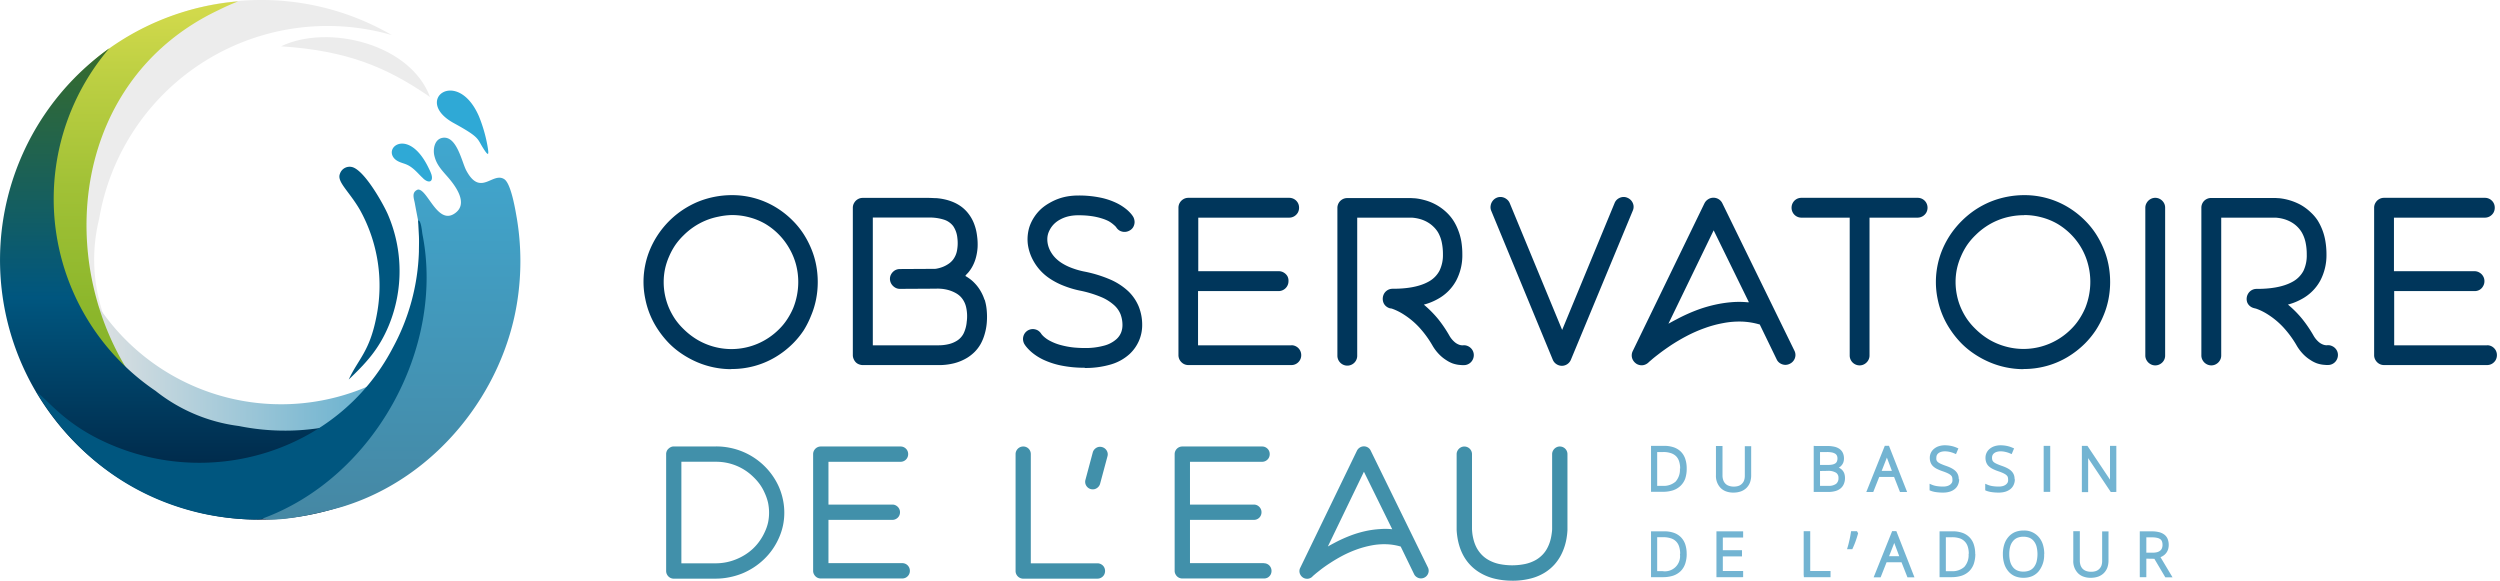 <svg preserveAspectRatio="xMinYMin meet" xmlns="http://www.w3.org/2000/svg" xmlns:xlink="http://www.w3.org/1999/xlink" width="762px" height="177px" viewBox="0 0 762.22 177.27"><defs><linearGradient id="GradientFill_1" x1="125.48" y1="117" x2="24.87" y2="117" gradientUnits="userSpaceOnUse"><stop offset="0" stop-color="#57aacc"/><stop offset="1" stop-color="#e3e3e3"/></linearGradient><linearGradient id="GradientFill_2" x1="37.46" y1="161.81" x2="37.46" y2="2.46" gradientUnits="userSpaceOnUse"><stop offset="0" stop-color="#7caf25"/><stop offset="0.21" stop-color="#80b127"/><stop offset="0.42" stop-color="#8db72c"/><stop offset="0.64" stop-color="#a1c136"/><stop offset="0.86" stop-color="#bed043"/><stop offset="1" stop-color="#d5db4d"/></linearGradient><linearGradient id="GradientFill_3" x1="79.26" y1="162.36" x2="79.26" y2="6.04" gradientUnits="userSpaceOnUse"><stop offset="0" stop-color="#001c3a"/><stop offset="0.44" stop-color="#00567f"/><stop offset="1" stop-color="#3f6f1f"/></linearGradient><linearGradient id="GradientFill_4" x1="119.46" y1="29.93" x2="119.46" y2="170.56" gradientUnits="userSpaceOnUse"><stop offset="0" stop-color="#3fabd5"/><stop offset="1" stop-color="#4685a0"/></linearGradient></defs><title>logo-observatoire-eau</title><path d="M119.61,13.4a79.25,79.25,0,1,0,4.22,134.45A70.73,70.73,0,0,1,31.06,97.16a51.42,51.42,0,0,1-.8-27.62A70.71,70.71,0,0,1,119.61,13.4Z" transform="translate(0 -2.69)" fill="#ececec" fill-rule="evenodd"/><path d="M125.48,113.76a52.5,52.5,0,0,1-100.61-21c0-1.34.05-2.67.15-4h.71a67,67,0,0,0,98.82,25Z" transform="translate(0 -2.69)" fill-rule="evenodd" fill="url(#GradientFill_1)"/><path d="M30.65,19.48a79.22,79.22,0,0,0-15.23,104.6H44.93C16,88.94,19.3,28.27,66.65,5.8c2-1,4-1.89,6.06-2.69A79.23,79.23,0,0,0,30.65,19.48Z" transform="translate(0 -2.69)" fill-rule="evenodd" fill="url(#GradientFill_2)"/><path d="M33.35,17.46A79.26,79.26,0,1,0,157.49,69.28a70.73,70.73,0,0,1-84.55,63.46A51.31,51.31,0,0,1,47.47,122,70.75,70.75,0,0,1,33.35,17.46Z" transform="translate(0 -2.69)" fill-rule="evenodd" fill="url(#GradientFill_3)"/><path d="M80.09,161c2.69-7,11.67-3.86,25.42-16.95C124.13,126.3,132.15,86.66,127.63,70c-.42-2.18-.69-3.55-1-5.28-.26-1.45-1.11-3.38.94-4.16,2.88-.25,5.88,10.6,11,7.44s-.27-9.47-2.37-11.83c-1.88-2.13-3-3.55-3.56-5.77-.54-1.95-.11-5.23,2.49-5.64,4.34-.69,5.86,7.49,7.22,10,4.35,8.1,8,.33,11.57,2.62,2.2,1.41,3.53,10.21,3.86,12a79.54,79.54,0,0,1,.16,25.08c-4.21,27.93-24.85,54.11-53.18,62.85C100,158.72,85.45,162.35,80.09,161Z" transform="translate(0 -2.69)" fill-rule="evenodd" fill="url(#GradientFill_4)"/><path d="M106.45,118.56c2.9-6.26,6.36-8.5,8.43-19.07a47.61,47.61,0,0,0-5-32.72c-3.29-5.69-7.1-8.57-6.12-11a3.11,3.11,0,0,1,4-2c3.94,1.46,9.55,11.81,10.64,14.37a43.65,43.65,0,0,1,.32,33.83C115.62,109.49,111.56,113.65,106.45,118.56Z" transform="translate(0 -2.69)" fill="#00567f" fill-rule="evenodd"/><path d="M129.2,57.15c-1.47-1.28-2.93-3.38-5.27-4.31-1.24-.49-2.76-.74-3.75-2-2.78-3.68,5-8.88,10.76,3.34a13.39,13.39,0,0,1,.73,1.68c.71,2.22-.61,3-2.47,1.33Zm18.22-9.35c1.79,2.85,1.89,2.31,1.36-.76a45.27,45.27,0,0,0-2.57-8.83c-6.61-15.24-20.33-4.86-7.66,2.07C146.53,44.65,145.64,45,147.42,47.8Z" transform="translate(0 -2.69)" fill="#2fa9d6" fill-rule="evenodd"/><path d="M131.27,32.31C118,23.14,105.9,18.14,85.79,16.83,100.12,9.92,125.29,16.07,131.27,32.31Z" transform="translate(0 -2.69)" fill="#ececec" fill-rule="evenodd"/><path d="M80.09,161c-1,.55-7.21.1-8.81-.07a80.85,80.85,0,0,1-9.4-1.45c-36.22-8-49.85-36.6-50.89-37.17,3.11,1.84,7.66,8.66,19.09,14.37,33,16.49,73.15,4,89.73-27.63a65.73,65.73,0,0,0,8.07-29.51c0-1.55.08-3.21,0-4.82L127.63,70c.88-.26,1.2,3.4,1.31,4.11C135.88,108.87,114.2,148.56,80.09,161Z" transform="translate(0 -2.69)" fill="#00567f" fill-rule="evenodd"/><path d="M300.53,94.19a13.2,13.2,0,0,0-1.25-2.76,12.29,12.29,0,0,0-1.78-2.33A10.18,10.18,0,0,0,296.29,88a13.76,13.76,0,0,0-1.37-.93l-.25-.15.18-.23a3.09,3.09,0,0,1,.33-.39l.34-.35A10.8,10.8,0,0,0,297,83.72a12.13,12.13,0,0,0,.94-2.5,15.71,15.71,0,0,0,.49-3.12,18.63,18.63,0,0,0-.17-3.42,15.18,15.18,0,0,0-1-3.93,12,12,0,0,0-1.65-2.86,10.93,10.93,0,0,0-2-2,12.1,12.1,0,0,0-2.1-1.27,14.67,14.67,0,0,0-2.87-1,17.48,17.48,0,0,0-2.78-.44c-.79,0-1.59-.08-2.39-.08H263.37a2.94,2.94,0,0,0-1.51.4,3,3,0,0,0-1.09,1.08,2.89,2.89,0,0,0-.43,1.54v45a2.82,2.82,0,0,0,.26,1.18,3.21,3.21,0,0,0,.66,1,2.65,2.65,0,0,0,1,.62,3.22,3.22,0,0,0,1.15.22h23.07a19,19,0,0,0,4.82-.57,14.79,14.79,0,0,0,4-1.69,12.79,12.79,0,0,0,2.24-1.78,11.6,11.6,0,0,0,1.74-2.27,13.9,13.9,0,0,0,1.26-3,17,17,0,0,0,.68-3.52,21.8,21.8,0,0,0,0-3.79,15.76,15.76,0,0,0-.63-3.34Zm-5.41,6.58a10.36,10.36,0,0,1-.94,3.66,5.63,5.63,0,0,1-2.14,2.32,8.4,8.4,0,0,1-2.46,1,13.2,13.2,0,0,1-3.14.35h-20v-39h17a14.44,14.44,0,0,1,4.67.63,5.74,5.74,0,0,1,2.88,2,7.75,7.75,0,0,1,1.26,3.6,12.42,12.42,0,0,1-.1,3.8,6.55,6.55,0,0,1-1.28,2.9,6,6,0,0,1-1.54,1.35,8.58,8.58,0,0,1-1.6.81,9.67,9.67,0,0,1-1.39.42,6.45,6.45,0,0,1-.86.15l-10.78.06a3,3,0,0,0-1.51.4,3.22,3.22,0,0,0-1.1,1.1,2.81,2.81,0,0,0-.42,1.52,3,3,0,0,0,.44,1.52,3.28,3.28,0,0,0,1.1,1.09,2.8,2.8,0,0,0,1.49.42h.06l10.91-.06h.16a4.83,4.83,0,0,1,.85,0,11.88,11.88,0,0,1,1.87.2,11,11,0,0,1,1.5.39,10.45,10.45,0,0,1,1.64.72,6.59,6.59,0,0,1,1.53,1.13,6.76,6.76,0,0,1,1.68,3.12,12.55,12.55,0,0,1,.24,4.32Zm36,14.25a27.25,27.25,0,0,0,8-1.08,14.51,14.51,0,0,0,5.72-3.19,12.2,12.2,0,0,0,2.83-4,12,12,0,0,0,1-4.76,15,15,0,0,0-1.05-5.71,13.82,13.82,0,0,0-3.14-4.63A19.25,19.25,0,0,0,338.88,88a38.83,38.83,0,0,0-8.12-2.46,24.39,24.39,0,0,1-3.72-1.1,16.17,16.17,0,0,1-3-1.5,11.16,11.16,0,0,1-1.78-1.43,9,9,0,0,1-1.33-1.68,8.26,8.26,0,0,1-.86-1.83,7.55,7.55,0,0,1-.31-1.41,5.52,5.52,0,0,1-.05-.71V75.7a5.81,5.81,0,0,1,.63-2.62A7.4,7.4,0,0,1,322,70.84a8.08,8.08,0,0,1,1.63-1.14,10.07,10.07,0,0,1,2.37-.93,12.85,12.85,0,0,1,3.21-.36,26.36,26.36,0,0,1,4.16.28,19.42,19.42,0,0,1,3,.69,12.42,12.42,0,0,1,2.07.83,9.26,9.26,0,0,1,1.62,1.17,4.77,4.77,0,0,1,.64.63,3.1,3.1,0,0,0,1.08,1.08,3.07,3.07,0,0,0,3,0A2.84,2.84,0,0,0,345.94,72a3.2,3.2,0,0,0,.41-1.49A3.52,3.52,0,0,0,346,69a6.41,6.41,0,0,0-.64-.93,11.39,11.39,0,0,0-1.73-1.67,15.27,15.27,0,0,0-3.07-1.87A21.34,21.34,0,0,0,335.84,63a32.45,32.45,0,0,0-6.6-.63,20.83,20.83,0,0,0-3.25.25,16.19,16.19,0,0,0-3,.79,16.47,16.47,0,0,0-2.65,1.26A14.7,14.7,0,0,0,318,66.3,13.15,13.15,0,0,0,315.68,69a12.73,12.73,0,0,0-1.5,3.16,13.29,13.29,0,0,0-.51,3.38,13.6,13.6,0,0,0,.06,1.42,13.31,13.31,0,0,0,.49,2.42,14.47,14.47,0,0,0,1.31,3.06,15.47,15.47,0,0,0,4.85,5.23,21.81,21.81,0,0,0,4.17,2.19,29.86,29.86,0,0,0,5,1.52A34.24,34.24,0,0,1,336,93.31,14,14,0,0,1,340.27,96a7.57,7.57,0,0,1,1.8,2.64,9.45,9.45,0,0,1,.58,3.33,6.22,6.22,0,0,1-.35,2.05,5.46,5.46,0,0,1-1.51,2.22,9.16,9.16,0,0,1-3.9,2,21.33,21.33,0,0,1-5.74.69c-1.12,0-2.23-.06-3.34-.16a24.67,24.67,0,0,1-3.71-.67,15.54,15.54,0,0,1-3.6-1.37,8.85,8.85,0,0,1-1.9-1.32,6,6,0,0,1-.69-.74,3.31,3.31,0,0,0-1.07-1.1,3.16,3.16,0,0,0-1.47-.42,3,3,0,0,0-2.65,1.45,3.1,3.1,0,0,0-.43,1.49,3.25,3.25,0,0,0,.37,1.55,7.09,7.09,0,0,0,.71,1,13.29,13.29,0,0,0,1.9,1.85,16.4,16.4,0,0,0,3.37,2.07,24.05,24.05,0,0,0,5.19,1.69,35.2,35.2,0,0,0,7.32.7Zm63-6.91h-28.4V91.55h24.59a3,3,0,0,0,1.53-.42,3,3,0,0,0,1.49-2.61A2.94,2.94,0,0,0,393,87a3.08,3.08,0,0,0-1.09-1.09,2.86,2.86,0,0,0-1.53-.43H365.79V69.13h27.74a3,3,0,0,0,1.54-.41,3.13,3.13,0,0,0,1.09-1.08,3.05,3.05,0,0,0,.4-1.54,3,3,0,0,0-.4-1.54,3,3,0,0,0-1.09-1.08,3,3,0,0,0-1.54-.4H362.77a2.94,2.94,0,0,0-1.51.4,3.16,3.16,0,0,0-1.1,1.08,3,3,0,0,0-.42,1.54v45a3,3,0,0,0,.42,1.54,3.19,3.19,0,0,0,1.1,1.09,2.94,2.94,0,0,0,1.51.4h31.42a2.92,2.92,0,0,0,1.53-.4,3,3,0,0,0,1.5-2.63,3,3,0,0,0-1.5-2.62,2.92,2.92,0,0,0-1.53-.4Zm30.34-11.3a3.46,3.46,0,0,1,.67.18,14.94,14.94,0,0,1,1.48.63,17.49,17.49,0,0,1,2.1,1.2,23.76,23.76,0,0,1,4.63,3.92,31.43,31.43,0,0,1,3.87,5.3,13.44,13.44,0,0,0,2.13,2.84,11.34,11.34,0,0,0,2.16,1.75,9.43,9.43,0,0,0,1.94,1,9.08,9.08,0,0,0,2.52.49,6.17,6.17,0,0,0,1.36,0,3,3,0,0,0,2.36-1.89,3,3,0,0,0-.43-3,3.1,3.1,0,0,0-1.21-.91,2.85,2.85,0,0,0-1.55-.21,3.24,3.24,0,0,1-.82-.11,4.33,4.33,0,0,1-1.5-.79,7.33,7.33,0,0,1-1.76-2.12,39.34,39.34,0,0,0-3.39-5,33.44,33.44,0,0,0-4-4.09l-.37-.32.47-.13a16.27,16.27,0,0,0,2-.71,17.62,17.62,0,0,0,1.85-.91,14,14,0,0,0,5.53-5.54,16.52,16.52,0,0,0,1.9-8,24.3,24.3,0,0,0-.31-4,17.58,17.58,0,0,0-1-3.54,15.63,15.63,0,0,0-1.41-2.8,13.39,13.39,0,0,0-1.94-2.37,15.59,15.59,0,0,0-3.26-2.44,15.76,15.76,0,0,0-4-1.56,16,16,0,0,0-2.56-.46c-.41,0-.84-.06-1.25-.06H411.28a2.94,2.94,0,0,0-1.53.4,3,3,0,0,0-1.08,1.08,3,3,0,0,0-.41,1.54v45.1a3,3,0,0,0,.41,1.51,3,3,0,0,0,1.08,1.09,3,3,0,0,0,3.08,0,3,3,0,0,0,1.08-1.09,2.94,2.94,0,0,0,.4-1.51V69.13h16.5a6.52,6.52,0,0,1,.88.07,11.8,11.8,0,0,1,1.86.38,9.8,9.8,0,0,1,2.32,1,8.84,8.84,0,0,1,1.78,1.38A8.41,8.41,0,0,1,439,73.66a10.33,10.33,0,0,1,1.12,3,17.34,17.34,0,0,1,.36,3.66,10.92,10.92,0,0,1-1.05,5,8.09,8.09,0,0,1-3.29,3.32c-3.17,1.79-7.4,2.2-11,2.2a3,3,0,0,0-1.45.35,3.08,3.08,0,0,0-1.09,1,3.25,3.25,0,0,0-.28,2.89,2.78,2.78,0,0,0,.84,1.14,3.22,3.22,0,0,0,1.36.64Zm52.31,17.55a3,3,0,0,0,2.78-1.88L498.43,67a2.91,2.91,0,0,0,.23-1.54,3.06,3.06,0,0,0-1.86-2.39,2.79,2.79,0,0,0-1.56-.22,3.18,3.18,0,0,0-1.43.6,2.9,2.9,0,0,0-.94,1.25l-16,38.71-16-38.71a2.93,2.93,0,0,0-1-1.25,3.09,3.09,0,0,0-1.43-.6,2.91,2.91,0,0,0-1.59.22,3,3,0,0,0-1.23,1,3.11,3.11,0,0,0-.58,1.42,2.79,2.79,0,0,0,.18,1.54L474,112.48a2.92,2.92,0,0,0,1.13,1.37,3.07,3.07,0,0,0,1.72.51Zm26.43-1a3.09,3.09,0,0,1-.95.61,2.77,2.77,0,0,1-1.09.23,3,3,0,0,1-.94-.15,2.56,2.56,0,0,1-.88-.46,3.18,3.18,0,0,1-.9-1.06,2.9,2.9,0,0,1-.33-1.32,3,3,0,0,1,.32-1.37l21.89-45.1a3.07,3.07,0,0,1,1.14-1.23,2.87,2.87,0,0,1,1.59-.46,3,3,0,0,1,2.72,1.69l22,45a2.87,2.87,0,0,1,.31,1.52,3,3,0,0,1-1.7,2.47,2.94,2.94,0,0,1-1.56.33,3.07,3.07,0,0,1-1.46-.5,2.79,2.79,0,0,1-1-1.15l-5.18-10.69-.11,0a22.05,22.05,0,0,0-5.35-.86,25.93,25.93,0,0,0-5.69.46,34.59,34.59,0,0,0-5.56,1.5,42.68,42.68,0,0,0-5.75,2.53q-2.38,1.26-4.64,2.74c-1.22.82-2.44,1.67-3.61,2.57-.8.62-1.62,1.24-2.37,1.91-.15.13-.73.6-.89.79ZM523.12,73l-13.81,28.51.72-.4.9-.49.94-.49a53.08,53.08,0,0,1,6.58-2.95,41.48,41.48,0,0,1,6.49-1.76,36.92,36.92,0,0,1,4.32-.53,27.54,27.54,0,0,1,4.16.07l.46,0L523.12,73Zm62.24-9.92H549.93a3,3,0,0,0-1.54.4,3,3,0,0,0-1.08,1.08,3.1,3.1,0,0,0,0,3.08,3,3,0,0,0,2.62,1.49h14.72V111.2a3,3,0,0,0,1.49,2.61,3,3,0,0,0,1.54.42,2.89,2.89,0,0,0,1.51-.42,3.13,3.13,0,0,0,1.09-1.08,2.94,2.94,0,0,0,.42-1.53V69.13h14.66A3.1,3.1,0,0,0,588,67.64a3.1,3.1,0,0,0,0-3.08,3,3,0,0,0-2.62-1.48Zm32.36,52.26a26.31,26.31,0,0,0,6.95-.91,25.69,25.69,0,0,0,6.35-2.67,27.63,27.63,0,0,0,5.52-4.29,26.43,26.43,0,0,0,3.21-3.94A27.54,27.54,0,0,0,642.13,99a25.38,25.38,0,0,0,1.52-5,27.25,27.25,0,0,0,.5-5.26,27.62,27.62,0,0,0-.5-5.21,25.17,25.17,0,0,0-1.52-5,28,28,0,0,0-2.35-4.47,24.53,24.53,0,0,0-3.18-3.93,27,27,0,0,0-5.47-4.29,25.73,25.73,0,0,0-13.21-3.58,27.51,27.51,0,0,0-10.48,2.08,27.58,27.58,0,0,0-4.54,2.45A28.22,28.22,0,0,0,595.6,74a27.54,27.54,0,0,0-2.49,4.47,25.29,25.29,0,0,0-1.6,5,25.88,25.88,0,0,0-.55,5.26A25.39,25.39,0,0,0,591.5,94a25.74,25.74,0,0,0,4,9.51,28.22,28.22,0,0,0,3.26,4,25.08,25.08,0,0,0,4,3.27,28.4,28.4,0,0,0,4.54,2.46,26.59,26.59,0,0,0,5.11,1.6,26.19,26.19,0,0,0,5.3.54Zm.2-47a20.21,20.21,0,0,1,5.31.7,19.48,19.48,0,0,1,4.87,2,20.74,20.74,0,0,1,4.21,3.32,20.34,20.34,0,0,1,3.16,4.21,20.09,20.09,0,0,1,1.95,4.86,20.74,20.74,0,0,1,.68,5.31,21.51,21.51,0,0,1-1.53,7.93,22,22,0,0,1-1.87,3.48,18,18,0,0,1-2.46,3,20.62,20.62,0,0,1-6.64,4.47,20.38,20.38,0,0,1-13.26.87,20.67,20.67,0,0,1-5-2.07,21.77,21.77,0,0,1-4.31-3.33,20.11,20.11,0,0,1-2.56-3,21.1,21.1,0,0,1-1.91-3.49,19.28,19.28,0,0,1-1.19-3.85,20,20,0,0,1-.4-4,19.55,19.55,0,0,1,.41-4,19.94,19.94,0,0,1,1.25-3.83,20.91,20.91,0,0,1,1.89-3.48,20.17,20.17,0,0,1,2.57-3,21.1,21.1,0,0,1,3.11-2.55,20.43,20.43,0,0,1,7.53-3.11,21.36,21.36,0,0,1,4.14-.4Zm40,45.89a2.94,2.94,0,0,0,1.53-.42,3,3,0,0,0,1.09-1.08,2.92,2.92,0,0,0,.4-1.53V66.1a2.87,2.87,0,0,0-.4-1.51,3.08,3.08,0,0,0-1.09-1.09,2.94,2.94,0,0,0-1.53-.42,2.87,2.87,0,0,0-1.51.42,3.08,3.08,0,0,0-1.09,1.09,2.9,2.9,0,0,0-.43,1.51v45.1a2.86,2.86,0,0,0,.43,1.53,3,3,0,0,0,1.09,1.08,2.87,2.87,0,0,0,1.51.42Zm30.34-17.42a3.46,3.46,0,0,1,.67.18,16,16,0,0,1,1.48.63,18.3,18.3,0,0,1,2.1,1.2,23.76,23.76,0,0,1,4.63,3.92A31.43,31.43,0,0,1,701,108a13.74,13.74,0,0,0,2.12,2.84,11.4,11.4,0,0,0,2.17,1.75,9.43,9.43,0,0,0,1.94,1,9.08,9.08,0,0,0,2.52.49,6.19,6.19,0,0,0,1.36,0,3,3,0,0,0,2.36-1.89,3,3,0,0,0,.19-1.56,2.89,2.89,0,0,0-.62-1.42,3.06,3.06,0,0,0-1.22-.91,2.81,2.81,0,0,0-1.54-.21,3.24,3.24,0,0,1-.82-.11,4.37,4.37,0,0,1-1.51-.79,7.46,7.46,0,0,1-1.75-2.12,39.41,39.41,0,0,0-3.4-5,32,32,0,0,0-4-4.09l-.37-.32.48-.13a16.27,16.27,0,0,0,2-.71,18.64,18.64,0,0,0,1.85-.91,14,14,0,0,0,5.53-5.54,16.63,16.63,0,0,0,1.9-8,24.31,24.31,0,0,0-.32-4A17.36,17.36,0,0,0,707.51,70a13,13,0,0,0-2-2.37,15.53,15.53,0,0,0-3.25-2.44,17.69,17.69,0,0,0-6.55-2c-.41,0-.84-.06-1.26-.06H675a2.94,2.94,0,0,0-1.53.4,2.87,2.87,0,0,0-1.08,1.08A3,3,0,0,0,672,66.1v45.1a2.89,2.89,0,0,0,.42,1.51,3,3,0,0,0,1.08,1.09,3,3,0,0,0,1.53.43,2.89,2.89,0,0,0,1.54-.43,3,3,0,0,0,1.08-1.09,2.86,2.86,0,0,0,.41-1.51V69.13H694.5a6.54,6.54,0,0,1,.89.07,12,12,0,0,1,1.86.38,10.23,10.23,0,0,1,2.32,1,8.84,8.84,0,0,1,1.78,1.38,8.68,8.68,0,0,1,1.34,1.74,10.63,10.63,0,0,1,1.12,3,17.34,17.34,0,0,1,.36,3.66,10.92,10.92,0,0,1-1,5,8.15,8.15,0,0,1-3.29,3.32c-3.18,1.79-7.4,2.2-11,2.2a3,3,0,0,0-1.45.35,3,3,0,0,0-1.09,1A3.16,3.16,0,0,0,686,95a2.78,2.78,0,0,0,.84,1.14,3.11,3.11,0,0,0,1.36.64Zm71,11.3h-28.4V91.55h24.59a2.94,2.94,0,0,0,1.53-.42A2.83,2.83,0,0,0,758,90.05a2.93,2.93,0,0,0,.41-1.53A2.86,2.86,0,0,0,758,87a3,3,0,0,0-1.09-1.09,2.86,2.86,0,0,0-1.53-.43H730.79V69.13h27.75a3,3,0,0,0,1.53-.41,3.13,3.13,0,0,0,1.09-1.08,3.05,3.05,0,0,0,.4-1.54,3,3,0,0,0-.4-1.54,3,3,0,0,0-1.09-1.08,3,3,0,0,0-1.53-.4H727.77a2.94,2.94,0,0,0-1.51.4,3,3,0,0,0-1.09,1.08,2.89,2.89,0,0,0-.43,1.54v45a2.89,2.89,0,0,0,.43,1.54,3.08,3.08,0,0,0,1.09,1.09,2.94,2.94,0,0,0,1.51.4h31.42a3,3,0,0,0,1.54-.4,3.16,3.16,0,0,0,1.09-1.09,3.08,3.08,0,0,0,.4-1.54,3,3,0,0,0-.4-1.53,3.08,3.08,0,0,0-1.09-1.09,3,3,0,0,0-1.54-.4Zm-536,7.23a26.31,26.31,0,0,0,7-.91,25.69,25.69,0,0,0,6.35-2.67,27.27,27.27,0,0,0,5.52-4.29,25.82,25.82,0,0,0,3.21-3.94A27.54,27.54,0,0,0,247.61,99a25.38,25.38,0,0,0,1.52-5,27.25,27.25,0,0,0,.5-5.26,27.62,27.62,0,0,0-.5-5.21,25.17,25.17,0,0,0-1.52-5,28,28,0,0,0-2.35-4.47,25,25,0,0,0-3.18-3.93,27,27,0,0,0-5.47-4.29,25.73,25.73,0,0,0-13.21-3.58,27.51,27.51,0,0,0-10.48,2.08,28,28,0,0,0-4.54,2.45,27.26,27.26,0,0,0-9.79,11.68,25.29,25.29,0,0,0-1.6,5,25.88,25.88,0,0,0-.55,5.26A25.39,25.39,0,0,0,197,94a25.74,25.74,0,0,0,4,9.51,28.93,28.93,0,0,0,3.26,4,25.08,25.08,0,0,0,4,3.27,28.83,28.83,0,0,0,4.54,2.46,26.59,26.59,0,0,0,5.11,1.6,26.19,26.19,0,0,0,5.3.54Zm.2-47a20.34,20.34,0,0,1,5.32.7,19.57,19.57,0,0,1,4.86,2A20.56,20.56,0,0,1,241,78.61a20.09,20.09,0,0,1,2,4.86,20.74,20.74,0,0,1,.68,5.31,21.51,21.51,0,0,1-1.53,7.93,22,22,0,0,1-1.87,3.48,18,18,0,0,1-2.46,3,20.62,20.62,0,0,1-6.64,4.47,20.38,20.38,0,0,1-13.26.87,20.67,20.67,0,0,1-4.95-2.07,21.77,21.77,0,0,1-4.31-3.33,20.11,20.11,0,0,1-2.56-3,21.86,21.86,0,0,1-1.91-3.49,20.67,20.67,0,0,1-1.19-3.85,20,20,0,0,1-.4-4,19.55,19.55,0,0,1,.41-4,19.94,19.94,0,0,1,1.25-3.83,20.91,20.91,0,0,1,1.89-3.48,20.17,20.17,0,0,1,2.57-3,20.88,20.88,0,0,1,6.66-4.46,20.51,20.51,0,0,1,4-1.2A21.36,21.36,0,0,1,223.4,68.34Z" transform="translate(0 -2.69)" fill="#00365b" fill-rule="evenodd"/><path d="M275.42,174.6H252.9V161.39h19.5a2.2,2.2,0,0,0,1.18-.32,2.26,2.26,0,0,0,.85-.83,2.34,2.34,0,0,0,.31-1.18,2.28,2.28,0,0,0-.31-1.17,2.47,2.47,0,0,0-.85-.85,2.2,2.2,0,0,0-1.18-.32H252.9V143.66h22a2.31,2.31,0,0,0,2.33-2.34,2.28,2.28,0,0,0-.31-1.19,2.31,2.31,0,0,0-.84-.83,2.24,2.24,0,0,0-1.18-.31H250.56a2.3,2.3,0,0,0-1.17.31,2.38,2.38,0,0,0-.84.83,2.3,2.3,0,0,0-.33,1.19v35.62a2.21,2.21,0,0,0,.33,1.18,2.36,2.36,0,0,0,.84.85,2.3,2.3,0,0,0,1.17.31h24.86a2.34,2.34,0,0,0,1.18-.31,2.41,2.41,0,0,0,.84-.84,2.25,2.25,0,0,0,.31-1.19,2.22,2.22,0,0,0-.31-1.18,2.29,2.29,0,0,0-2-1.16Zm-56.94,4.73a21,21,0,0,0,4.11-.41,22,22,0,0,0,4-1.18,21.26,21.26,0,0,0,6.62-4.31,19.93,19.93,0,0,0,2.58-3,20.61,20.61,0,0,0,1.94-3.42,19.25,19.25,0,0,0,1.27-3.82,19,19,0,0,0,.42-4,19.27,19.27,0,0,0-.42-4,20,20,0,0,0-1.22-3.85,20.56,20.56,0,0,0-1.93-3.42,20.17,20.17,0,0,0-2.54-3,20.85,20.85,0,0,0-10.53-5.54,20.74,20.74,0,0,0-4.16-.41H205.69a2.21,2.21,0,0,0-.88.19,2.7,2.7,0,0,0-.76.52,2,2,0,0,0-.52.74,2.23,2.23,0,0,0-.18.88V177a2.29,2.29,0,0,0,.32,1.17,2.44,2.44,0,0,0,.84.85,2.3,2.3,0,0,0,1.18.32ZM208,174.65v-31h10.55A16.15,16.15,0,0,1,230,148.31a16.61,16.61,0,0,1,2,2.3,14.6,14.6,0,0,1,1.46,2.62,15,15,0,0,1,1,2.93,14.82,14.82,0,0,1,.31,3.05,14.34,14.34,0,0,1-.31,3,13.92,13.92,0,0,1-1,2.88,16.34,16.34,0,0,1-1.5,2.64,15.3,15.3,0,0,1-4.4,4.23,16.78,16.78,0,0,1-2.76,1.43,16.42,16.42,0,0,1-6.19,1.26Zm127,4.68a2.26,2.26,0,0,0,1.19-.32,2.3,2.3,0,0,0,.84-.83,2.44,2.44,0,0,0,0-2.38,2.23,2.23,0,0,0-.84-.83,2.26,2.26,0,0,0-1.19-.32H314.67V141.32a2.38,2.38,0,0,0-.31-1.19,2.29,2.29,0,0,0-2-1.14,2.3,2.3,0,0,0-1.17.31,2.38,2.38,0,0,0-.84.83,2.27,2.27,0,0,0-.33,1.19V177a2.27,2.27,0,0,0,.33,1.19,2.36,2.36,0,0,0,2,1.15Zm126.63.63a22.06,22.06,0,0,0,5.78-.71,15.23,15.23,0,0,0,4.23-1.81,13.77,13.77,0,0,0,2.92-2.46,14.48,14.48,0,0,0,1.87-2.68,17,17,0,0,0,1.21-2.89,17.77,17.77,0,0,0,.62-2.69,21.07,21.07,0,0,0,.23-2.23c0-.5,0-1,0-1.48V141.32a2.33,2.33,0,0,0-2.34-2.33,2.22,2.22,0,0,0-1.16.32,2.39,2.39,0,0,0-.85.85,2.19,2.19,0,0,0-.33,1.16V163c0,.38,0,.76,0,1.14,0,.57-.09,1.15-.17,1.71a14.69,14.69,0,0,1-.45,2.07,11.69,11.69,0,0,1-.9,2.17,8.51,8.51,0,0,1-1.47,2,9.3,9.3,0,0,1-1.95,1.52,11.72,11.72,0,0,1-3.23,1.23,19.54,19.54,0,0,1-8.06,0,11.65,11.65,0,0,1-3.22-1.23,9,9,0,0,1-2-1.53,10,10,0,0,1-1.5-2,11.51,11.51,0,0,1-.9-2.15,15.8,15.8,0,0,1-.45-2,16.22,16.22,0,0,1-.16-1.71q0-.57,0-1.14V141.32A2.33,2.33,0,0,0,447,139a2.22,2.22,0,0,0-1.16.32,2.39,2.39,0,0,0-.85.85,2.19,2.19,0,0,0-.33,1.16V163c0,.49,0,1,0,1.47a20.43,20.43,0,0,0,.23,2.21,19.33,19.33,0,0,0,.62,2.71,15.91,15.91,0,0,0,1.21,2.89,13.74,13.74,0,0,0,5.26,5.36,16,16,0,0,0,4.37,1.72,22.41,22.41,0,0,0,5.22.59Zm-61-1.27c.13-.16.58-.52.7-.63.6-.53,1.25-1,1.88-1.52.93-.71,1.89-1.38,2.86-2,1.19-.78,2.42-1.5,3.67-2.17a35.65,35.65,0,0,1,4.56-2,30.54,30.54,0,0,1,4.41-1.19,20.65,20.65,0,0,1,4.51-.35,17.36,17.36,0,0,1,4.24.67l.11,0,4.11,8.47a2.15,2.15,0,0,0,.8.89,2.25,2.25,0,0,0,1.12.39,2.36,2.36,0,0,0,2.52-2.16,2.27,2.27,0,0,0-.23-1.18L418.45,140.3a2.2,2.2,0,0,0-.86-1,2.33,2.33,0,0,0-2.47,0,2.37,2.37,0,0,0-.88.95L396.93,176a2.21,2.21,0,0,0,0,2.08,2.45,2.45,0,0,0,.7.83,2.2,2.2,0,0,0,.68.35,2.46,2.46,0,0,0,.72.11,2.26,2.26,0,0,0,.85-.17,2.46,2.46,0,0,0,.73-.47Zm15.73-32L425,164.25l-.47-.05a21,21,0,0,0-3.27,0,30.11,30.11,0,0,0-3.42.41,32.6,32.6,0,0,0-5.12,1.4,42.45,42.45,0,0,0-5.2,2.32l-.74.39-.71.39-.72.4,11-22.8ZM385.77,174.6H363.26V161.39h19.5a2.3,2.3,0,0,0,2.33-2.33,2.18,2.18,0,0,0-.31-1.17,2.36,2.36,0,0,0-.84-.85,2.25,2.25,0,0,0-1.18-.32h-19.5V143.66h22a2.26,2.26,0,0,0,1.19-.32,2.3,2.3,0,0,0,.84-.83,2.35,2.35,0,0,0,.31-1.19,2.28,2.28,0,0,0-.31-1.19,2.38,2.38,0,0,0-.84-.83,2.25,2.25,0,0,0-1.19-.31H360.92a2.28,2.28,0,0,0-1.17.31,2.38,2.38,0,0,0-.84.83,2.3,2.3,0,0,0-.33,1.19v35.62a2.21,2.21,0,0,0,.33,1.18,2.36,2.36,0,0,0,.84.85,2.28,2.28,0,0,0,1.17.31h24.85A2.35,2.35,0,0,0,387,179a2.41,2.41,0,0,0,.84-.84,2.35,2.35,0,0,0,.31-1.19,2.31,2.31,0,0,0-.31-1.18,2.29,2.29,0,0,0-2-1.16ZM333,152a2.26,2.26,0,0,1-1.06-.61,2.32,2.32,0,0,1-.59-1,2.24,2.24,0,0,1,0-1.23l2.23-8.34a2.25,2.25,0,0,1,.62-1.06,2.4,2.4,0,0,1,1-.6,2.39,2.39,0,0,1,2.27.61,2.37,2.37,0,0,1,.6,1,2.2,2.2,0,0,1,0,1.22l-2.24,8.34a2.25,2.25,0,0,1-.62,1.06,2.44,2.44,0,0,1-1,.6A2.36,2.36,0,0,1,333,152Z" transform="translate(0 -2.69)" fill="#4190aa" fill-rule="evenodd"/><path d="M655.2,171.4h2a4.77,4.77,0,0,0,1.32-.16h0a2.6,2.6,0,0,0,.91-.46,1.72,1.72,0,0,0,.52-.7,2.64,2.64,0,0,0,.19-1.06,2.93,2.93,0,0,0-.18-1.09,1.48,1.48,0,0,0-.5-.65h0a2.8,2.8,0,0,0-1-.41,7.41,7.41,0,0,0-1.61-.15H655.2v4.69Zm0,1.83v5.66h-2v-14h3.62a9.29,9.29,0,0,1,2.23.24,4.4,4.4,0,0,1,1.66.77,3.17,3.17,0,0,1,1,1.32,5,5,0,0,1,.14,3.14,3.87,3.87,0,0,1-.6,1.16h0a3.75,3.75,0,0,1-1,.89h0a3.82,3.82,0,0,1-.73.36l3.21,5.37.47.79H661l-.15-.25-3.2-5.41Zm-11.55-7.86v8.41a6.47,6.47,0,0,1-.35,2.18,4.71,4.71,0,0,1-1.1,1.7,4.8,4.8,0,0,1-1.75,1.07,6.8,6.8,0,0,1-2.24.34,6.19,6.19,0,0,1-2.18-.35,4.44,4.44,0,0,1-1.71-1.07,5.25,5.25,0,0,1-1.42-3.9v-8.91h2v8.94a4.45,4.45,0,0,0,.22,1.49,2.93,2.93,0,0,0,.66,1.07h0a2.93,2.93,0,0,0,1.07.66,4.57,4.57,0,0,0,1.51.23,4.47,4.47,0,0,0,1.48-.23,2.72,2.72,0,0,0,1-.64,2.87,2.87,0,0,0,.65-1h0a4.25,4.25,0,0,0,.22-1.45v-9h1.95v.53Zm-30.29,6.48a8.48,8.48,0,0,0,.29,2.33,4.64,4.64,0,0,0,.84,1.66,3.39,3.39,0,0,0,1.32,1,4.56,4.56,0,0,0,1.85.34,4.84,4.84,0,0,0,1.87-.33,3.39,3.39,0,0,0,1.32-1h0a4.74,4.74,0,0,0,.83-1.65,9.63,9.63,0,0,0,0-4.69,4.61,4.61,0,0,0-.83-1.64h0a3.38,3.38,0,0,0-1.31-1,4.9,4.9,0,0,0-1.86-.34,4.82,4.82,0,0,0-1.86.34,3.46,3.46,0,0,0-1.32,1,4.33,4.33,0,0,0-.85,1.64h0a8.5,8.5,0,0,0-.29,2.32Zm10.64,0a7.81,7.81,0,0,1-1.67,5.24,5.44,5.44,0,0,1-2,1.49,6.7,6.7,0,0,1-2.63.49,6.62,6.62,0,0,1-2.62-.49,5.44,5.44,0,0,1-2-1.49,6.59,6.59,0,0,1-1.26-2.32,9.9,9.9,0,0,1-.41-2.94,9.55,9.55,0,0,1,.42-2.93,6.37,6.37,0,0,1,1.27-2.3,5.61,5.61,0,0,1,2-1.48,6.83,6.83,0,0,1,2.62-.48,5.8,5.8,0,0,1,4.65,2,6.42,6.42,0,0,1,1.26,2.3,9.88,9.88,0,0,1,.41,2.93Zm-23-.07a7,7,0,0,0-.33-2.28,3.81,3.81,0,0,0-2.49-2.49,7.22,7.22,0,0,0-2.25-.32H594v10.36h1.63a5.42,5.42,0,0,0,4-1.3,5.36,5.36,0,0,0,1.31-4Zm2,0a9.49,9.49,0,0,1-.46,3,5.92,5.92,0,0,1-1.42,2.28,6.05,6.05,0,0,1-2.32,1.38,10,10,0,0,1-3.08.44h-3.64v-14h4a8.88,8.88,0,0,1,2.9.44,5.67,5.67,0,0,1,2.2,1.35h0a5.53,5.53,0,0,1,1.34,2.2,9,9,0,0,1,.44,2.91Zm-26.36.7h3.13l-1.5-4h0l0-.09-.05.12h0l-1.54,3.95Zm3.83,1.86h-4.57l-1.68,4.26-.14.33h-2.13l.29-.71,5.23-13.06.13-.33h1.29l.13.33,5.12,13.06.28.71h-2.14l-.13-.33-1.68-4.26ZM567,165.1l.1.17.12.2-.06.21c-.22.8-.47,1.56-.73,2.29s-.55,1.41-.85,2.07l-.14.31h-1.61l.2-.68c.08-.25.17-.57.26-.94s.19-.77.28-1.17h0c.1-.45.19-.85.25-1.21s.13-.72.18-1.06l.07-.45h1.79l.15.26Zm-16.4,13.27V164.84h2V177h6.2v1.89h-8.15v-.52Zm-19,.52h-7.63v-14h8.15v1.88h-6.2v3.88h5.85v1.88h-5.85V177h6.2v1.87Zm-18.71-7.11a7,7,0,0,0-.33-2.28A3.75,3.75,0,0,0,510,167a7.14,7.14,0,0,0-2.25-.32h-1.87v10.36h1.63a4.63,4.63,0,0,0,5.31-5.27Zm2,0a9.23,9.23,0,0,1-.46,3,5.79,5.79,0,0,1-1.41,2.28,6.13,6.13,0,0,1-2.32,1.38,10.06,10.06,0,0,1-3.09.44H504v-14h4a9,9,0,0,1,2.91.44,5.74,5.74,0,0,1,2.2,1.35h0a5.77,5.77,0,0,1,1.34,2.2,9,9,0,0,1,.43,2.91Zm130.65-18.9h-1.2l-.15-.23-6.75-10.11v.07q0,.83,0,1.32v9h-1.92V138.79h1.7l.16.24,6.73,10.08c0-.48,0-.92,0-1.31v-9h1.93v14.05Zm-21.68-.52V138.79h2v14.05h-2v-.52Zm-8.8-3.35a4,4,0,0,1-.35,1.67,3.46,3.46,0,0,1-1,1.31,4.73,4.73,0,0,1-1.58.81,6.83,6.83,0,0,1-1.93.26,14.35,14.35,0,0,1-2.18-.14,7.1,7.1,0,0,1-1.68-.42l-.32-.14v-2l.73.31a6.34,6.34,0,0,0,1.48.41,12,12,0,0,0,1.9.14,4.55,4.55,0,0,0,1.29-.16,2.74,2.74,0,0,0,.92-.46h0a2,2,0,0,0,.55-.67A1.93,1.93,0,0,0,613,149a2.32,2.32,0,0,0-.06-.55,1.38,1.38,0,0,0-.16-.39h0a2,2,0,0,0-.32-.35h0a3.34,3.34,0,0,0-.52-.36h0a7.85,7.85,0,0,0-.81-.39c-.34-.14-.73-.29-1.16-.43h0a12.29,12.29,0,0,1-1.76-.74,4.78,4.78,0,0,1-1.21-.87,3.17,3.17,0,0,1-.68-1.11h0a3.92,3.92,0,0,1-.22-1.36,3.49,3.49,0,0,1,.34-1.55,3.56,3.56,0,0,1,1-1.24h0a4.38,4.38,0,0,1,1.48-.78,6,6,0,0,1,1.79-.26,9.83,9.83,0,0,1,1.88.19,8.2,8.2,0,0,1,1.76.56l.48.2-.2.47-.33.79-.2.48-.48-.2a7.79,7.79,0,0,0-1.49-.48,6.27,6.27,0,0,0-1.4-.16,4,4,0,0,0-1.15.15,2.39,2.39,0,0,0-.83.41h0a1.7,1.7,0,0,0-.49.59,1.86,1.86,0,0,0-.16.81,2.16,2.16,0,0,0,.05.54h0a1.38,1.38,0,0,0,.14.39h0a1.46,1.46,0,0,0,.25.32,3,3,0,0,0,.43.32h0a6.28,6.28,0,0,0,.74.37h0c.32.14.72.3,1.2.47h0c.52.18,1,.36,1.37.53h0a7.88,7.88,0,0,1,1,.54h0a4.11,4.11,0,0,1,.75.6,3.25,3.25,0,0,1,.54.71h0a3.25,3.25,0,0,1,.32.82h0a4.59,4.59,0,0,1,.1.94Zm-17,0a4,4,0,0,1-.35,1.67,3.39,3.39,0,0,1-1,1.31,4.59,4.59,0,0,1-1.57.81,6.83,6.83,0,0,1-1.93.26,14.26,14.26,0,0,1-2.18-.14,7.1,7.1,0,0,1-1.68-.42l-.32-.14v-2l.72.31a6.57,6.57,0,0,0,1.49.41,12,12,0,0,0,1.9.14,4.55,4.55,0,0,0,1.29-.16,2.74,2.74,0,0,0,.92-.46h0a2,2,0,0,0,.55-.67A1.93,1.93,0,0,0,596,149a2.32,2.32,0,0,0-.06-.55,1.38,1.38,0,0,0-.16-.39h0a2,2,0,0,0-.32-.35h0a3.34,3.34,0,0,0-.52-.36h0a7.85,7.85,0,0,0-.81-.39c-.34-.14-.73-.29-1.16-.43h0a13,13,0,0,1-1.77-.74,4.89,4.89,0,0,1-1.2-.87,3.17,3.17,0,0,1-.68-1.11h0a3.92,3.92,0,0,1-.22-1.36,3.49,3.49,0,0,1,.34-1.55,3.56,3.56,0,0,1,1-1.24h0a4.28,4.28,0,0,1,1.48-.78,6,6,0,0,1,1.79-.26,9.83,9.83,0,0,1,1.88.19,8.39,8.39,0,0,1,1.76.56l.48.2-.2.47-.33.79-.2.48-.48-.2a7.79,7.79,0,0,0-1.49-.48,6.27,6.27,0,0,0-1.4-.16,4,4,0,0,0-1.16.15,2.43,2.43,0,0,0-.82.41h0a1.6,1.6,0,0,0-.49.59,1.86,1.86,0,0,0-.16.81,2.16,2.16,0,0,0,0,.54h0a1.38,1.38,0,0,0,.14.39h0a1.46,1.46,0,0,0,.25.32,2.53,2.53,0,0,0,.43.32h0a6.28,6.28,0,0,0,.74.37h0c.32.14.72.3,1.2.47h0c.52.18,1,.36,1.37.53h0a7.44,7.44,0,0,1,1,.54h0a4.49,4.49,0,0,1,.75.6,3.25,3.25,0,0,1,.54.71h0a3.25,3.25,0,0,1,.32.82h0a4.59,4.59,0,0,1,.1.94Zm-23.67-2.58h3.14l-1.51-4h0l0-.1-.05.13h0l-1.55,3.95Zm3.84,1.86h-4.57l-1.69,4.26-.13.33h-2.13l.29-.71,5.23-13.06.13-.33h1.28l.13.33,5.13,13.06.28.71H580l-.13-.33-1.67-4.26Zm-22.64-1.82V151h2.54a3.75,3.75,0,0,0,2.38-.62,2.17,2.17,0,0,0,.71-1.79,1.8,1.8,0,0,0-.73-1.59,4.53,4.53,0,0,0-2.56-.57Zm0-1.85h2.34a6.85,6.85,0,0,0,1.47-.13,2.54,2.54,0,0,0,.89-.37h0a1.31,1.31,0,0,0,.45-.56,2.29,2.29,0,0,0,.17-.92,2,2,0,0,0-.18-.89h0a1.52,1.52,0,0,0-.51-.56h0a3.16,3.16,0,0,0-1-.38,7.59,7.59,0,0,0-1.53-.13h-2.1v3.94Zm-1.43-5.79h3.57a10.25,10.25,0,0,1,2.21.22,4.51,4.51,0,0,1,1.63.7h0a3.12,3.12,0,0,1,1,1.23,4,4,0,0,1,.33,1.67,3.66,3.66,0,0,1-.2,1.21,3,3,0,0,1-.63,1h0a3.05,3.05,0,0,1-.74.59,3.42,3.42,0,0,1,1,.7,3,3,0,0,1,.67,1.09,4.19,4.19,0,0,1,.21,1.37,4.43,4.43,0,0,1-.34,1.79,3.54,3.54,0,0,1-1,1.38,4.42,4.42,0,0,1-1.62.82,7.4,7.4,0,0,1-2.08.26h-4.51V138.79Zm-19.59.53v8.41a6.23,6.23,0,0,1-.35,2.18,4.71,4.71,0,0,1-1.1,1.7,4.8,4.8,0,0,1-1.75,1.07,6.8,6.8,0,0,1-2.24.34,6.19,6.19,0,0,1-2.18-.35,4.56,4.56,0,0,1-1.71-1.07,5.27,5.27,0,0,1-1.42-3.9v-8.91h2v8.94a4.2,4.2,0,0,0,.23,1.49,2.78,2.78,0,0,0,.65,1.07h0a2.68,2.68,0,0,0,1.07.66,4.31,4.31,0,0,0,1.51.24,4.47,4.47,0,0,0,1.48-.23,2.63,2.63,0,0,0,1-.65,2.74,2.74,0,0,0,.65-1h0a4.29,4.29,0,0,0,.22-1.45v-9h1.95v.53Zm-21.68,6.41a7,7,0,0,0-.33-2.28,3.87,3.87,0,0,0-.93-1.55A4,4,0,0,0,510,141a6.86,6.86,0,0,0-2.25-.32h-1.87V151h1.63a5.49,5.49,0,0,0,4-1.3,5.4,5.4,0,0,0,1.3-4Zm2,0a9.23,9.23,0,0,1-.46,3.05A5.79,5.79,0,0,1,513,151a6.13,6.13,0,0,1-2.32,1.38,10.06,10.06,0,0,1-3.09.44H504V138.79h4a9,9,0,0,1,2.91.44,5.85,5.85,0,0,1,2.2,1.34h0a5.69,5.69,0,0,1,1.34,2.2A9,9,0,0,1,514.89,145.69Z" transform="translate(0 -2.69)" fill="#73b4d2"/></svg>